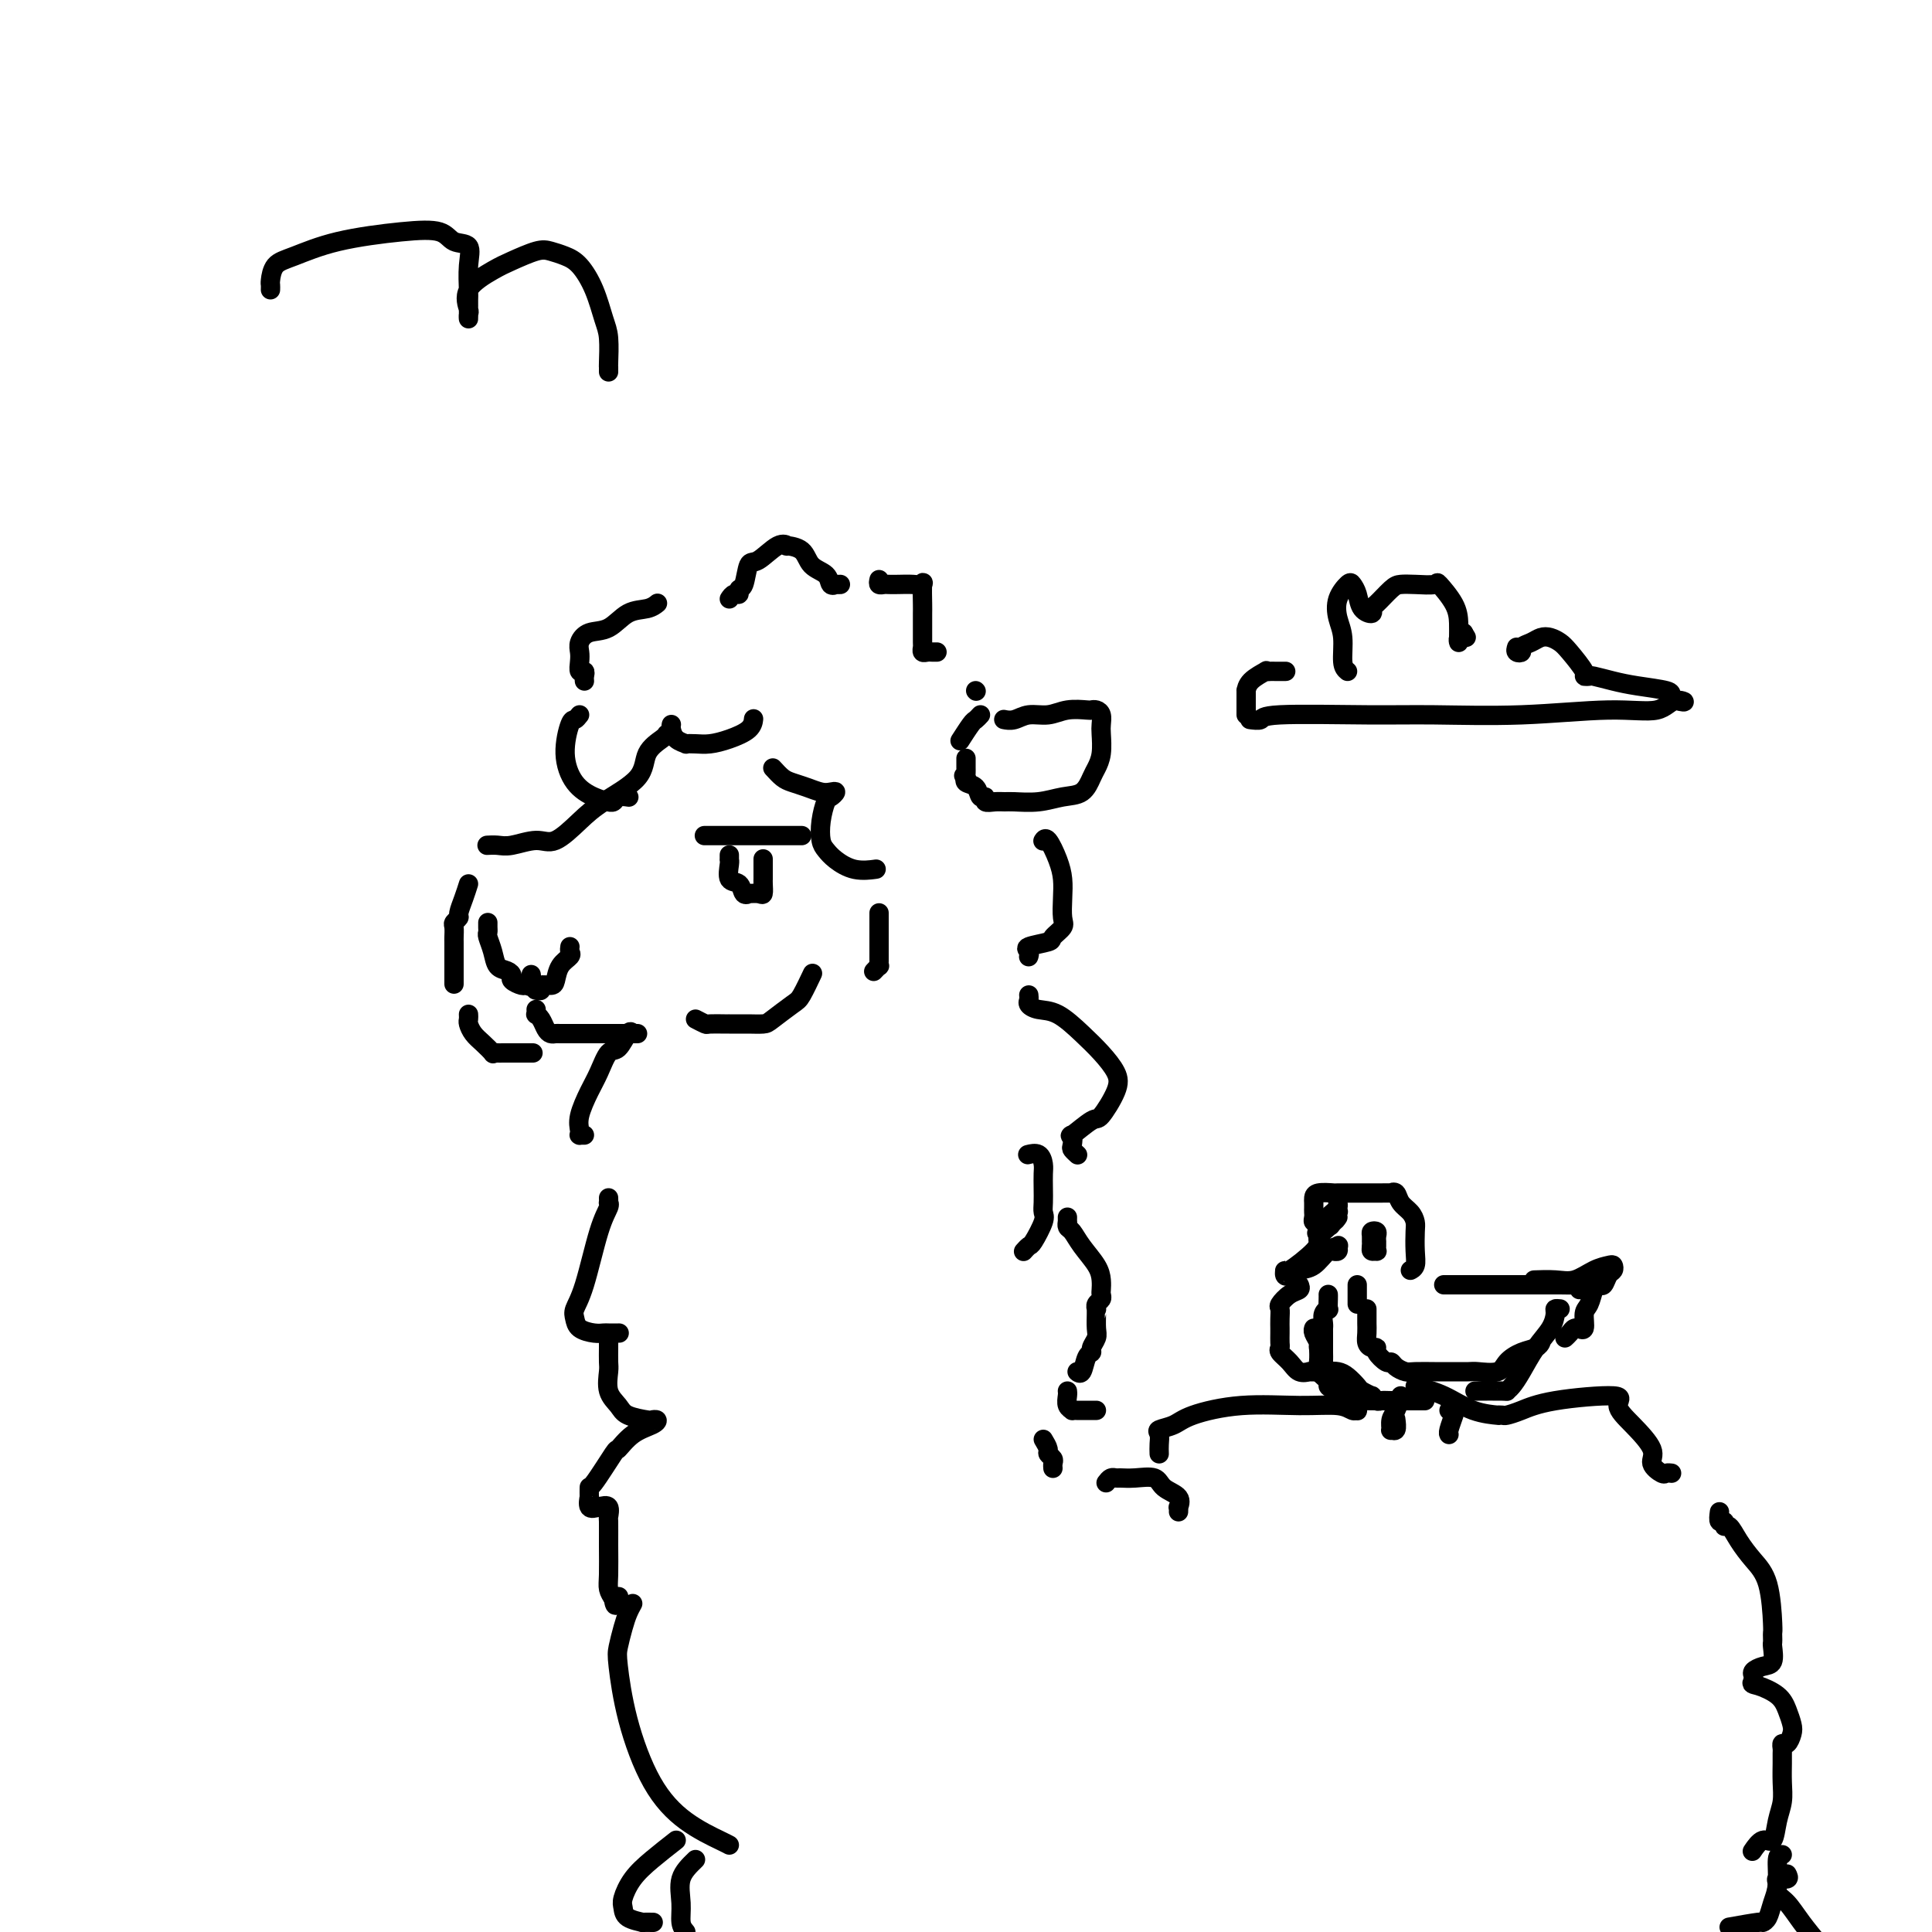 <svg viewBox='0 0 400 400' version='1.1' xmlns='http://www.w3.org/2000/svg' xmlns:xlink='http://www.w3.org/1999/xlink'><g fill='none' stroke='rgb(0,0,0)' stroke-width='4' stroke-linecap='round' stroke-linejoin='round'><path d='M138,152c-0.095,0.200 -0.190,0.401 -1,1c-0.810,0.599 -2.334,1.598 -3,3c-0.666,1.402 -0.472,3.208 -2,5c-1.528,1.792 -4.776,3.570 -7,5c-2.224,1.430 -3.425,2.513 -5,4c-1.575,1.487 -3.526,3.379 -5,4c-1.474,0.621 -2.472,-0.030 -4,0c-1.528,0.030 -3.585,0.740 -5,1c-1.415,0.260 -2.189,0.070 -3,0c-0.811,-0.070 -1.660,-0.020 -2,0c-0.340,0.020 -0.170,0.010 0,0'/><path d='M97,183c-0.301,0.952 -0.603,1.903 -1,3c-0.397,1.097 -0.891,2.339 -1,3c-0.109,0.661 0.167,0.740 0,1c-0.167,0.260 -0.777,0.701 -1,1c-0.223,0.299 -0.060,0.456 0,1c0.060,0.544 0.016,1.474 0,2c-0.016,0.526 -0.004,0.646 0,1c0.004,0.354 0.001,0.940 0,1c-0.001,0.060 -0.000,-0.407 0,1c0.000,1.407 0.000,4.688 0,6c-0.000,1.312 -0.000,0.656 0,0'/><path d='M101,191c-0.007,0.321 -0.014,0.643 0,1c0.014,0.357 0.049,0.750 0,1c-0.049,0.250 -0.181,0.357 0,1c0.181,0.643 0.673,1.821 1,3c0.327,1.179 0.487,2.358 1,3c0.513,0.642 1.380,0.746 2,1c0.620,0.254 0.993,0.659 1,1c0.007,0.341 -0.352,0.620 0,1c0.352,0.380 1.415,0.861 2,1c0.585,0.139 0.693,-0.066 1,0c0.307,0.066 0.813,0.402 1,0c0.187,-0.402 0.053,-1.544 0,-2c-0.053,-0.456 -0.027,-0.228 0,0'/><path d='M118,196c-0.054,0.348 -0.107,0.696 0,1c0.107,0.304 0.375,0.564 0,1c-0.375,0.436 -1.392,1.049 -2,2c-0.608,0.951 -0.808,2.241 -1,3c-0.192,0.759 -0.377,0.988 -1,1c-0.623,0.012 -1.682,-0.193 -2,0c-0.318,0.193 0.107,0.783 0,1c-0.107,0.217 -0.745,0.062 -1,0c-0.255,-0.062 -0.128,-0.031 0,0'/><path d='M111,209c0.024,0.439 0.048,0.878 0,1c-0.048,0.122 -0.167,-0.072 0,0c0.167,0.072 0.621,0.412 1,1c0.379,0.588 0.683,1.426 1,2c0.317,0.574 0.648,0.886 1,1c0.352,0.114 0.726,0.031 1,0c0.274,-0.031 0.448,-0.008 1,0c0.552,0.008 1.482,0.002 2,0c0.518,-0.002 0.624,-0.001 1,0c0.376,0.001 1.023,0.000 2,0c0.977,-0.000 2.284,-0.000 3,0c0.716,0.000 0.840,0.000 1,0c0.160,-0.000 0.357,-0.000 1,0c0.643,0.000 1.731,0.000 2,0c0.269,-0.000 -0.282,-0.000 0,0c0.282,0.000 1.395,0.000 2,0c0.605,-0.000 0.701,-0.000 1,0c0.299,0.000 0.800,0.000 1,0c0.200,-0.000 0.100,-0.000 0,0'/><path d='M97,210c0.019,0.358 0.037,0.716 0,1c-0.037,0.284 -0.130,0.493 0,1c0.130,0.507 0.483,1.313 1,2c0.517,0.687 1.199,1.256 2,2c0.801,0.744 1.720,1.663 2,2c0.280,0.337 -0.079,0.090 0,0c0.079,-0.090 0.595,-0.024 1,0c0.405,0.024 0.698,0.006 1,0c0.302,-0.006 0.614,-0.002 1,0c0.386,0.002 0.847,0.000 1,0c0.153,-0.000 -0.000,-0.000 0,0c0.000,0.000 0.154,0.000 1,0c0.846,-0.000 2.385,-0.000 3,0c0.615,0.000 0.308,0.000 0,0'/><path d='M144,211c0.815,0.423 1.630,0.845 2,1c0.370,0.155 0.294,0.041 1,0c0.706,-0.041 2.196,-0.011 3,0c0.804,0.011 0.924,0.003 1,0c0.076,-0.003 0.108,-0.001 0,0c-0.108,0.001 -0.354,-0.001 0,0c0.354,0.001 1.310,0.004 2,0c0.690,-0.004 1.115,-0.015 2,0c0.885,0.015 2.230,0.056 3,0c0.770,-0.056 0.963,-0.208 2,-1c1.037,-0.792 2.917,-2.223 4,-3c1.083,-0.777 1.368,-0.902 2,-2c0.632,-1.098 1.609,-3.171 2,-4c0.391,-0.829 0.195,-0.415 0,0'/><path d='M146,173c-0.152,0.000 -0.305,0.000 0,0c0.305,0.000 1.066,0.000 2,0c0.934,0.000 2.040,0.000 4,0c1.960,0.000 4.773,0.000 7,0c2.227,0.000 3.869,0.000 5,0c1.131,0.000 1.752,0.000 2,0c0.248,0.000 0.124,0.000 0,0'/><path d='M151,177c-0.001,0.421 -0.002,0.842 0,1c0.002,0.158 0.007,0.055 0,0c-0.007,-0.055 -0.028,-0.060 0,0c0.028,0.060 0.103,0.184 0,1c-0.103,0.816 -0.383,2.324 0,3c0.383,0.676 1.430,0.520 2,1c0.570,0.480 0.664,1.594 1,2c0.336,0.406 0.913,0.102 1,0c0.087,-0.102 -0.316,-0.003 0,0c0.316,0.003 1.353,-0.089 2,0c0.647,0.089 0.905,0.360 1,0c0.095,-0.360 0.025,-1.352 0,-2c-0.025,-0.648 -0.007,-0.952 0,-1c0.007,-0.048 0.002,0.159 0,0c-0.002,-0.159 -0.000,-0.684 0,-1c0.000,-0.316 0.000,-0.425 0,-1c-0.000,-0.575 -0.000,-1.618 0,-2c0.000,-0.382 0.000,-0.103 0,0c-0.000,0.103 -0.000,0.029 0,0c0.000,-0.029 0.000,-0.015 0,0'/><path d='M120,148c-0.349,0.449 -0.698,0.897 -1,1c-0.302,0.103 -0.556,-0.140 -1,1c-0.444,1.140 -1.076,3.664 -1,6c0.076,2.336 0.861,4.483 2,6c1.139,1.517 2.633,2.403 4,3c1.367,0.597 2.609,0.906 3,1c0.391,0.094 -0.067,-0.027 0,0c0.067,0.027 0.659,0.203 1,0c0.341,-0.203 0.432,-0.786 1,-1c0.568,-0.214 1.615,-0.057 2,0c0.385,0.057 0.110,0.016 0,0c-0.110,-0.016 -0.055,-0.008 0,0'/><path d='M139,150c-0.049,0.226 -0.099,0.453 0,1c0.099,0.547 0.346,1.415 1,2c0.654,0.585 1.713,0.886 2,1c0.287,0.114 -0.200,0.039 0,0c0.200,-0.039 1.087,-0.042 2,0c0.913,0.042 1.852,0.130 3,0c1.148,-0.130 2.503,-0.478 4,-1c1.497,-0.522 3.134,-1.217 4,-2c0.866,-0.783 0.962,-1.652 1,-2c0.038,-0.348 0.019,-0.174 0,0'/><path d='M160,159c0.689,0.754 1.378,1.509 2,2c0.622,0.491 1.176,0.719 2,1c0.824,0.281 1.916,0.615 3,1c1.084,0.385 2.158,0.822 3,1c0.842,0.178 1.451,0.098 2,0c0.549,-0.098 1.036,-0.213 1,0c-0.036,0.213 -0.596,0.753 -1,1c-0.404,0.247 -0.654,0.201 -1,1c-0.346,0.799 -0.789,2.442 -1,4c-0.211,1.558 -0.189,3.030 0,4c0.189,0.970 0.545,1.437 1,2c0.455,0.563 1.009,1.223 2,2c0.991,0.777 2.421,1.671 4,2c1.579,0.329 3.308,0.094 4,0c0.692,-0.094 0.346,-0.047 0,0'/><path d='M182,189c-0.000,0.478 -0.000,0.955 0,2c0.000,1.045 0.001,2.657 0,4c-0.001,1.343 -0.004,2.416 0,3c0.004,0.584 0.015,0.679 0,1c-0.015,0.321 -0.056,0.870 0,1c0.056,0.130 0.207,-0.157 0,0c-0.207,0.157 -0.774,0.759 -1,1c-0.226,0.241 -0.113,0.120 0,0'/><path d='M131,214c-0.244,-0.336 -0.488,-0.671 -1,0c-0.512,0.671 -1.294,2.350 -2,3c-0.706,0.650 -1.338,0.272 -2,1c-0.662,0.728 -1.354,2.563 -2,4c-0.646,1.437 -1.245,2.476 -2,4c-0.755,1.524 -1.668,3.533 -2,5c-0.332,1.467 -0.085,2.393 0,3c0.085,0.607 0.009,0.895 0,1c-0.009,0.105 0.049,0.028 0,0c-0.049,-0.028 -0.206,-0.008 0,0c0.206,0.008 0.773,0.002 1,0c0.227,-0.002 0.113,-0.001 0,0'/><path d='M126,248c0.011,0.434 0.022,0.867 0,1c-0.022,0.133 -0.076,-0.035 0,0c0.076,0.035 0.283,0.274 0,1c-0.283,0.726 -1.055,1.938 -2,5c-0.945,3.062 -2.062,7.973 -3,11c-0.938,3.027 -1.698,4.170 -2,5c-0.302,0.830 -0.146,1.347 0,2c0.146,0.653 0.281,1.443 1,2c0.719,0.557 2.021,0.881 3,1c0.979,0.119 1.635,0.032 2,0c0.365,-0.032 0.438,-0.009 1,0c0.562,0.009 1.613,0.002 2,0c0.387,-0.002 0.111,-0.001 0,0c-0.111,0.001 -0.055,0.000 0,0'/><path d='M126,277c0.004,0.539 0.008,1.078 0,2c-0.008,0.922 -0.026,2.225 0,3c0.026,0.775 0.098,1.020 0,2c-0.098,0.980 -0.367,2.693 0,4c0.367,1.307 1.370,2.206 2,3c0.630,0.794 0.886,1.483 2,2c1.114,0.517 3.085,0.861 4,1c0.915,0.139 0.774,0.074 1,0c0.226,-0.074 0.821,-0.155 1,0c0.179,0.155 -0.057,0.547 -1,1c-0.943,0.453 -2.592,0.967 -4,2c-1.408,1.033 -2.573,2.586 -3,3c-0.427,0.414 -0.114,-0.312 -1,1c-0.886,1.312 -2.971,4.660 -4,6c-1.029,1.340 -1.002,0.671 -1,1c0.002,0.329 -0.020,1.655 0,2c0.020,0.345 0.082,-0.292 0,0c-0.082,0.292 -0.309,1.514 0,2c0.309,0.486 1.155,0.235 2,0c0.845,-0.235 1.691,-0.453 2,0c0.309,0.453 0.082,1.577 0,2c-0.082,0.423 -0.019,0.144 0,1c0.019,0.856 -0.005,2.848 0,5c0.005,2.152 0.040,4.464 0,6c-0.040,1.536 -0.154,2.296 0,3c0.154,0.704 0.577,1.352 1,2'/><path d='M127,331c0.378,2.644 0.822,0.756 1,0c0.178,-0.756 0.089,-0.378 0,0'/><path d='M131,332c-0.337,0.612 -0.675,1.224 -1,2c-0.325,0.776 -0.638,1.717 -1,3c-0.362,1.283 -0.775,2.909 -1,4c-0.225,1.091 -0.264,1.648 0,4c0.264,2.352 0.831,6.501 2,11c1.169,4.499 2.940,9.349 5,13c2.060,3.651 4.408,6.102 7,8c2.592,1.898 5.429,3.242 7,4c1.571,0.758 1.878,0.931 2,1c0.122,0.069 0.061,0.035 0,0'/><path d='M121,141c-0.030,-0.297 -0.060,-0.593 0,-1c0.060,-0.407 0.211,-0.924 0,-1c-0.211,-0.076 -0.784,0.288 -1,0c-0.216,-0.288 -0.074,-1.227 0,-2c0.074,-0.773 0.080,-1.381 0,-2c-0.080,-0.619 -0.247,-1.251 0,-2c0.247,-0.749 0.907,-1.616 2,-2c1.093,-0.384 2.619,-0.285 4,-1c1.381,-0.715 2.618,-2.243 4,-3c1.382,-0.757 2.911,-0.742 4,-1c1.089,-0.258 1.740,-0.788 2,-1c0.260,-0.212 0.130,-0.106 0,0'/><path d='M151,124c0.303,-0.453 0.606,-0.907 1,-1c0.394,-0.093 0.880,0.174 1,0c0.120,-0.174 -0.127,-0.790 0,-1c0.127,-0.210 0.627,-0.014 1,-1c0.373,-0.986 0.619,-3.154 1,-4c0.381,-0.846 0.897,-0.369 2,-1c1.103,-0.631 2.794,-2.369 4,-3c1.206,-0.631 1.927,-0.153 2,0c0.073,0.153 -0.503,-0.018 0,0c0.503,0.018 2.086,0.225 3,1c0.914,0.775 1.158,2.117 2,3c0.842,0.883 2.282,1.309 3,2c0.718,0.691 0.715,1.649 1,2c0.285,0.351 0.860,0.094 1,0c0.140,-0.094 -0.155,-0.025 0,0c0.155,0.025 0.758,0.007 1,0c0.242,-0.007 0.121,-0.004 0,0'/><path d='M182,120c-0.094,0.422 -0.188,0.845 0,1c0.188,0.155 0.657,0.043 1,0c0.343,-0.043 0.561,-0.015 1,0c0.439,0.015 1.098,0.018 2,0c0.902,-0.018 2.045,-0.056 3,0c0.955,0.056 1.720,0.206 2,0c0.280,-0.206 0.075,-0.766 0,0c-0.075,0.766 -0.020,2.859 0,4c0.020,1.141 0.005,1.329 0,2c-0.005,0.671 0.002,1.826 0,3c-0.002,1.174 -0.012,2.367 0,3c0.012,0.633 0.045,0.705 0,1c-0.045,0.295 -0.170,0.811 0,1c0.170,0.189 0.633,0.051 1,0c0.367,-0.051 0.637,-0.014 1,0c0.363,0.014 0.818,0.004 1,0c0.182,-0.004 0.091,-0.002 0,0'/><path d='M202,143c0.000,0.000 0.100,0.100 0.1,0.1'/><path d='M208,149c-0.161,-0.033 -0.323,-0.065 0,0c0.323,0.065 1.130,0.228 2,0c0.870,-0.228 1.801,-0.845 3,-1c1.199,-0.155 2.664,0.154 4,0c1.336,-0.154 2.544,-0.771 4,-1c1.456,-0.229 3.161,-0.069 4,0c0.839,0.069 0.813,0.047 1,0c0.187,-0.047 0.587,-0.119 1,0c0.413,0.119 0.840,0.431 1,1c0.160,0.569 0.054,1.397 0,2c-0.054,0.603 -0.058,0.981 0,2c0.058,1.019 0.176,2.678 0,4c-0.176,1.322 -0.646,2.305 -1,3c-0.354,0.695 -0.592,1.100 -1,2c-0.408,0.900 -0.987,2.294 -2,3c-1.013,0.706 -2.459,0.725 -4,1c-1.541,0.275 -3.177,0.807 -5,1c-1.823,0.193 -3.832,0.047 -5,0c-1.168,-0.047 -1.493,0.003 -2,0c-0.507,-0.003 -1.195,-0.060 -2,0c-0.805,0.060 -1.726,0.238 -2,0c-0.274,-0.238 0.098,-0.890 0,-1c-0.098,-0.110 -0.667,0.324 -1,0c-0.333,-0.324 -0.429,-1.406 -1,-2c-0.571,-0.594 -1.615,-0.698 -2,-1c-0.385,-0.302 -0.110,-0.800 0,-1c0.110,-0.200 0.055,-0.100 0,0'/><path d='M200,161c-0.928,-0.786 -0.249,-0.252 0,0c0.249,0.252 0.067,0.221 0,0c-0.067,-0.221 -0.018,-0.634 0,-1c0.018,-0.366 0.005,-0.686 0,-1c-0.005,-0.314 -0.001,-0.623 0,-1c0.001,-0.377 0.000,-0.822 0,-1c-0.000,-0.178 -0.000,-0.089 0,0'/><path d='M203,148c-0.369,0.399 -0.738,0.798 -1,1c-0.262,0.202 -0.417,0.208 -1,1c-0.583,0.792 -1.595,2.369 -2,3c-0.405,0.631 -0.202,0.315 0,0'/><path d='M216,174c-0.061,0.095 -0.121,0.191 0,0c0.121,-0.191 0.424,-0.668 1,0c0.576,0.668 1.424,2.482 2,4c0.576,1.518 0.879,2.739 1,4c0.121,1.261 0.061,2.561 0,4c-0.061,1.439 -0.122,3.015 0,4c0.122,0.985 0.429,1.377 0,2c-0.429,0.623 -1.593,1.477 -2,2c-0.407,0.523 -0.056,0.714 -1,1c-0.944,0.286 -3.181,0.665 -4,1c-0.819,0.335 -0.220,0.626 0,1c0.220,0.374 0.059,0.831 0,1c-0.059,0.169 -0.017,0.048 0,0c0.017,-0.048 0.008,-0.024 0,0'/><path d='M213,206c0.037,0.339 0.074,0.677 0,1c-0.074,0.323 -0.260,0.630 0,1c0.260,0.370 0.966,0.801 2,1c1.034,0.199 2.395,0.165 4,1c1.605,0.835 3.453,2.540 5,4c1.547,1.460 2.793,2.675 4,4c1.207,1.325 2.375,2.759 3,4c0.625,1.241 0.707,2.288 0,4c-0.707,1.712 -2.203,4.087 -3,5c-0.797,0.913 -0.894,0.363 -2,1c-1.106,0.637 -3.221,2.462 -4,3c-0.779,0.538 -0.223,-0.209 0,0c0.223,0.209 0.111,1.376 0,2c-0.111,0.624 -0.222,0.707 0,1c0.222,0.293 0.778,0.798 1,1c0.222,0.202 0.111,0.101 0,0'/><path d='M221,252c-0.005,0.449 -0.011,0.899 0,1c0.011,0.101 0.038,-0.146 0,0c-0.038,0.146 -0.140,0.686 0,1c0.140,0.314 0.521,0.402 1,1c0.479,0.598 1.056,1.704 2,3c0.944,1.296 2.254,2.781 3,4c0.746,1.219 0.928,2.172 1,3c0.072,0.828 0.033,1.532 0,2c-0.033,0.468 -0.062,0.699 0,1c0.062,0.301 0.213,0.670 0,1c-0.213,0.330 -0.789,0.620 -1,1c-0.211,0.380 -0.055,0.850 0,1c0.055,0.150 0.011,-0.020 0,0c-0.011,0.020 0.012,0.229 0,1c-0.012,0.771 -0.059,2.102 0,3c0.059,0.898 0.223,1.362 0,2c-0.223,0.638 -0.834,1.449 -1,2c-0.166,0.551 0.113,0.841 0,1c-0.113,0.159 -0.618,0.187 -1,1c-0.382,0.813 -0.641,2.411 -1,3c-0.359,0.589 -0.817,0.168 -1,0c-0.183,-0.168 -0.092,-0.084 0,0'/><path d='M221,288c0.033,0.226 0.065,0.453 0,1c-0.065,0.547 -0.229,1.415 0,2c0.229,0.585 0.850,0.889 1,1c0.150,0.111 -0.172,0.030 0,0c0.172,-0.030 0.837,-0.008 1,0c0.163,0.008 -0.177,0.002 0,0c0.177,-0.002 0.871,-0.001 1,0c0.129,0.001 -0.306,0.000 0,0c0.306,-0.000 1.351,-0.000 2,0c0.649,0.000 0.900,0.000 1,0c0.100,-0.000 0.050,-0.000 0,0'/><path d='M140,381c-1.721,1.346 -3.441,2.693 -5,4c-1.559,1.307 -2.956,2.575 -4,4c-1.044,1.425 -1.736,3.009 -2,4c-0.264,0.991 -0.102,1.390 0,2c0.102,0.610 0.143,1.431 1,2c0.857,0.569 2.529,0.884 3,1c0.471,0.116 -0.258,0.031 0,0c0.258,-0.031 1.502,-0.009 2,0c0.498,0.009 0.249,0.004 0,0'/><path d='M240,301c-0.020,-0.644 -0.040,-1.288 0,-2c0.040,-0.712 0.140,-1.491 0,-2c-0.140,-0.509 -0.519,-0.749 0,-1c0.519,-0.251 1.934,-0.513 3,-1c1.066,-0.487 1.781,-1.198 4,-2c2.219,-0.802 5.943,-1.693 10,-2c4.057,-0.307 8.446,-0.029 12,0c3.554,0.029 6.273,-0.192 8,0c1.727,0.192 2.463,0.797 3,1c0.537,0.203 0.876,0.003 1,0c0.124,-0.003 0.033,0.192 0,0c-0.033,-0.192 -0.010,-0.769 0,-1c0.010,-0.231 0.005,-0.115 0,0'/><path d='M293,287c2.010,0.536 4.020,1.072 6,2c1.980,0.928 3.930,2.249 6,3c2.070,0.751 4.261,0.931 5,1c0.739,0.069 0.027,0.026 0,0c-0.027,-0.026 0.633,-0.036 1,0c0.367,0.036 0.443,0.120 1,0c0.557,-0.120 1.596,-0.442 3,-1c1.404,-0.558 3.173,-1.352 7,-2c3.827,-0.648 9.714,-1.149 12,-1c2.286,0.149 0.973,0.947 1,2c0.027,1.053 1.393,2.359 3,4c1.607,1.641 3.454,3.617 4,5c0.546,1.383 -0.207,2.175 0,3c0.207,0.825 1.376,1.685 2,2c0.624,0.315 0.703,0.084 1,0c0.297,-0.084 0.812,-0.023 1,0c0.188,0.023 0.051,0.006 0,0c-0.051,-0.006 -0.014,-0.002 0,0c0.014,0.002 0.007,0.001 0,0'/><path d='M356,313c-0.118,0.880 -0.237,1.761 0,2c0.237,0.239 0.828,-0.162 1,0c0.172,0.162 -0.077,0.888 0,1c0.077,0.112 0.480,-0.390 1,0c0.520,0.390 1.159,1.673 2,3c0.841,1.327 1.886,2.698 3,4c1.114,1.302 2.299,2.534 3,5c0.701,2.466 0.920,6.164 1,8c0.080,1.836 0.023,1.809 0,2c-0.023,0.191 -0.012,0.600 0,1c0.012,0.400 0.024,0.790 0,1c-0.024,0.210 -0.083,0.241 0,1c0.083,0.759 0.310,2.245 0,3c-0.310,0.755 -1.155,0.780 -2,1c-0.845,0.220 -1.689,0.636 -2,1c-0.311,0.364 -0.089,0.675 0,1c0.089,0.325 0.044,0.662 0,1'/><path d='M363,348c-0.607,0.761 -0.123,0.665 1,1c1.123,0.335 2.887,1.103 4,2c1.113,0.897 1.577,1.924 2,3c0.423,1.076 0.807,2.200 1,3c0.193,0.800 0.195,1.275 0,2c-0.195,0.725 -0.588,1.701 -1,2c-0.412,0.299 -0.843,-0.080 -1,0c-0.157,0.080 -0.041,0.618 0,1c0.041,0.382 0.008,0.607 0,1c-0.008,0.393 0.010,0.954 0,2c-0.010,1.046 -0.047,2.576 0,4c0.047,1.424 0.177,2.743 0,4c-0.177,1.257 -0.661,2.453 -1,4c-0.339,1.547 -0.534,3.446 -1,4c-0.466,0.554 -1.202,-0.235 -2,0c-0.798,0.235 -1.656,1.496 -2,2c-0.344,0.504 -0.172,0.252 0,0'/><path d='M370,388c0.230,0.439 0.459,0.879 0,1c-0.459,0.121 -1.607,-0.076 -2,0c-0.393,0.076 -0.031,0.424 0,1c0.031,0.576 -0.270,1.381 0,2c0.270,0.619 1.111,1.051 2,2c0.889,0.949 1.825,2.414 3,4c1.175,1.586 2.587,3.293 4,5'/><path d='M369,384c-0.447,-0.044 -0.894,-0.089 -1,1c-0.106,1.089 0.130,3.310 0,5c-0.130,1.690 -0.626,2.848 -1,4c-0.374,1.152 -0.626,2.299 -1,3c-0.374,0.701 -0.870,0.958 -1,1c-0.130,0.042 0.106,-0.131 -1,0c-1.106,0.131 -3.553,0.565 -6,1'/><path d='M229,307c0.323,-0.424 0.647,-0.847 1,-1c0.353,-0.153 0.736,-0.035 1,0c0.264,0.035 0.408,-0.013 1,0c0.592,0.013 1.633,0.088 3,0c1.367,-0.088 3.060,-0.340 4,0c0.940,0.340 1.128,1.272 2,2c0.872,0.728 2.430,1.253 3,2c0.570,0.747 0.153,1.716 0,2c-0.153,0.284 -0.041,-0.116 0,0c0.041,0.116 0.012,0.747 0,1c-0.012,0.253 -0.006,0.126 0,0'/><path d='M144,385c-1.274,1.232 -2.548,2.464 -3,4c-0.452,1.536 -0.083,3.375 0,5c0.083,1.625 -0.119,3.036 0,4c0.119,0.964 0.560,1.482 1,2'/><path d='M273,257c-0.031,-0.103 -0.061,-0.206 0,0c0.061,0.206 0.215,0.722 -1,2c-1.215,1.278 -3.799,3.320 -5,4c-1.201,0.680 -1.021,-0.001 -1,0c0.021,0.001 -0.118,0.683 0,1c0.118,0.317 0.495,0.267 1,0c0.505,-0.267 1.140,-0.752 2,-1c0.860,-0.248 1.944,-0.259 3,-1c1.056,-0.741 2.083,-2.213 3,-3c0.917,-0.787 1.724,-0.891 2,-1c0.276,-0.109 0.023,-0.225 0,0c-0.023,0.225 0.186,0.791 0,1c-0.186,0.209 -0.767,0.060 -1,0c-0.233,-0.060 -0.116,-0.030 0,0'/><path d='M273,254c-0.030,0.120 -0.061,0.239 0,0c0.061,-0.239 0.212,-0.838 0,-1c-0.212,-0.162 -0.789,0.111 -1,0c-0.211,-0.111 -0.057,-0.607 0,-1c0.057,-0.393 0.016,-0.683 0,-1c-0.016,-0.317 -0.007,-0.659 0,-1c0.007,-0.341 0.013,-0.680 0,-1c-0.013,-0.320 -0.044,-0.622 0,-1c0.044,-0.378 0.162,-0.833 1,-1c0.838,-0.167 2.396,-0.045 3,0c0.604,0.045 0.255,0.012 1,0c0.745,-0.012 2.586,-0.003 4,0c1.414,0.003 2.402,0.001 3,0c0.598,-0.001 0.804,-0.002 1,0c0.196,0.002 0.380,0.007 1,0c0.620,-0.007 1.675,-0.024 2,0c0.325,0.024 -0.081,0.090 0,0c0.081,-0.090 0.649,-0.335 1,0c0.351,0.335 0.486,1.251 1,2c0.514,0.749 1.407,1.332 2,2c0.593,0.668 0.887,1.423 1,2c0.113,0.577 0.044,0.978 0,2c-0.044,1.022 -0.063,2.666 0,4c0.063,1.334 0.209,2.359 0,3c-0.209,0.641 -0.774,0.897 -1,1c-0.226,0.103 -0.113,0.051 0,0'/><path d='M284,258c0.000,0.000 0.100,0.100 0.1,0.1'/><path d='M284,257c0.000,0.146 0.000,0.292 0,0c0.000,-0.292 0.000,-1.023 0,-1c0.000,0.023 0.000,0.800 0,1c-0.000,0.200 0.000,-0.177 0,0c0.000,0.177 -0.000,0.908 0,1c0.000,0.092 0.000,-0.454 0,-1'/><path d='M284,257c-0.004,0.045 -0.015,0.158 0,0c0.015,-0.158 0.057,-0.588 0,-1c-0.057,-0.412 -0.211,-0.805 0,-1c0.211,-0.195 0.789,-0.193 1,0c0.211,0.193 0.056,0.577 0,1c-0.056,0.423 -0.014,0.884 0,1c0.014,0.116 -0.000,-0.112 0,0c0.000,0.112 0.014,0.563 0,1c-0.014,0.437 -0.056,0.859 0,1c0.056,0.141 0.211,0.000 0,0c-0.211,-0.000 -0.789,0.140 -1,0c-0.211,-0.140 -0.057,-0.560 0,-1c0.057,-0.440 0.015,-0.902 0,-1c-0.015,-0.098 -0.004,0.166 0,0c0.004,-0.166 0.001,-0.762 0,-1c-0.001,-0.238 -0.001,-0.119 0,0'/><path d='M277,252c-0.303,0.449 -0.607,0.897 -1,1c-0.393,0.103 -0.876,-0.140 -1,0c-0.124,0.140 0.111,0.661 0,1c-0.111,0.339 -0.567,0.495 -1,1c-0.433,0.505 -0.844,1.358 -1,2c-0.156,0.642 -0.058,1.074 0,1c0.058,-0.074 0.075,-0.654 0,-1c-0.075,-0.346 -0.241,-0.460 0,-1c0.241,-0.540 0.888,-1.508 1,-2c0.112,-0.492 -0.310,-0.507 0,-1c0.310,-0.493 1.351,-1.462 2,-2c0.649,-0.538 0.907,-0.643 1,-1c0.093,-0.357 0.022,-0.965 0,-1c-0.022,-0.035 0.006,0.502 0,1c-0.006,0.498 -0.044,0.955 0,1c0.044,0.045 0.170,-0.324 0,0c-0.170,0.324 -0.637,1.341 -1,2c-0.363,0.659 -0.623,0.960 -1,1c-0.377,0.040 -0.871,-0.182 -1,0c-0.129,0.182 0.106,0.766 0,1c-0.106,0.234 -0.553,0.117 -1,0'/><path d='M273,255c-0.667,0.500 -0.333,0.250 0,0'/><path d='M283,271c-0.000,0.327 -0.001,0.654 0,1c0.001,0.346 0.003,0.709 0,1c-0.003,0.291 -0.011,0.508 0,1c0.011,0.492 0.040,1.258 0,2c-0.040,0.742 -0.148,1.460 0,2c0.148,0.540 0.550,0.900 1,1c0.450,0.100 0.946,-0.062 1,0c0.054,0.062 -0.333,0.346 0,1c0.333,0.654 1.386,1.678 2,2c0.614,0.322 0.791,-0.057 1,0c0.209,0.057 0.452,0.551 1,1c0.548,0.449 1.401,0.852 2,1c0.599,0.148 0.945,0.039 2,0c1.055,-0.039 2.818,-0.009 4,0c1.182,0.009 1.782,-0.003 3,0c1.218,0.003 3.053,0.022 4,0c0.947,-0.022 1.006,-0.086 2,0c0.994,0.086 2.921,0.321 4,0c1.079,-0.321 1.308,-1.196 2,-2c0.692,-0.804 1.845,-1.535 3,-2c1.155,-0.465 2.311,-0.664 3,-1c0.689,-0.336 0.911,-0.810 1,-1c0.089,-0.190 0.044,-0.095 0,0'/><path d='M299,266c-0.080,0.000 -0.160,0.000 0,0c0.160,-0.000 0.560,-0.000 1,0c0.440,0.000 0.919,0.000 2,0c1.081,-0.000 2.763,-0.001 5,0c2.237,0.001 5.030,0.004 8,0c2.970,-0.004 6.116,-0.015 8,0c1.884,0.015 2.505,0.056 3,0c0.495,-0.056 0.864,-0.207 1,0c0.136,0.207 0.039,0.774 0,1c-0.039,0.226 -0.019,0.113 0,0'/><path d='M323,271c-0.434,-0.045 -0.868,-0.091 -1,0c-0.132,0.091 0.039,0.318 0,1c-0.039,0.682 -0.288,1.819 -1,3c-0.712,1.181 -1.888,2.408 -3,4c-1.112,1.592 -2.159,3.551 -3,5c-0.841,1.449 -1.477,2.388 -2,3c-0.523,0.612 -0.934,0.896 -1,1c-0.066,0.104 0.213,0.028 -1,0c-1.213,-0.028 -3.918,-0.008 -5,0c-1.082,0.008 -0.541,0.004 0,0'/><path d='M275,268c0.008,0.192 0.016,0.384 0,1c-0.016,0.616 -0.057,1.657 0,2c0.057,0.343 0.211,-0.011 0,0c-0.211,0.011 -0.789,0.388 -1,1c-0.211,0.612 -0.057,1.460 0,2c0.057,0.540 0.015,0.774 0,1c-0.015,0.226 -0.004,0.444 0,1c0.004,0.556 0.000,1.449 0,2c-0.000,0.551 0.002,0.761 0,1c-0.002,0.239 -0.009,0.508 0,1c0.009,0.492 0.032,1.205 0,2c-0.032,0.795 -0.121,1.670 0,2c0.121,0.330 0.451,0.116 1,0c0.549,-0.116 1.318,-0.132 2,0c0.682,0.132 1.278,0.413 2,1c0.722,0.587 1.570,1.482 2,2c0.430,0.518 0.443,0.661 1,1c0.557,0.339 1.657,0.876 2,1c0.343,0.124 -0.070,-0.163 0,0c0.070,0.163 0.624,0.776 1,1c0.376,0.224 0.573,0.060 1,0c0.427,-0.060 1.085,-0.016 2,0c0.915,0.016 2.088,0.004 3,0c0.912,-0.004 1.564,-0.001 2,0c0.436,0.001 0.656,0.000 1,0c0.344,-0.000 0.813,-0.000 1,0c0.187,0.000 0.094,0.000 0,0'/><path d='M288,290c-0.851,0.006 -1.701,0.013 -3,0c-1.299,-0.013 -3.046,-0.045 -4,0c-0.954,0.045 -1.115,0.168 -1,0c0.115,-0.168 0.507,-0.626 0,-1c-0.507,-0.374 -1.911,-0.665 -3,-1c-1.089,-0.335 -1.861,-0.714 -2,-1c-0.139,-0.286 0.355,-0.479 0,-1c-0.355,-0.521 -1.558,-1.371 -2,-2c-0.442,-0.629 -0.122,-1.037 0,-2c0.122,-0.963 0.047,-2.482 0,-3c-0.047,-0.518 -0.065,-0.034 0,0c0.065,0.034 0.213,-0.383 0,-1c-0.213,-0.617 -0.788,-1.435 -1,-2c-0.212,-0.565 -0.061,-0.876 0,-1c0.061,-0.124 0.030,-0.062 0,0'/><path d='M269,266c0.166,0.365 0.332,0.730 0,1c-0.332,0.270 -1.161,0.444 -2,1c-0.839,0.556 -1.689,1.493 -2,2c-0.311,0.507 -0.083,0.583 0,1c0.083,0.417 0.022,1.176 0,2c-0.022,0.824 -0.006,1.712 0,2c0.006,0.288 -0.000,-0.026 0,0c0.000,0.026 0.006,0.391 0,1c-0.006,0.609 -0.024,1.463 0,2c0.024,0.537 0.091,0.757 0,1c-0.091,0.243 -0.340,0.510 0,1c0.340,0.490 1.270,1.203 2,2c0.730,0.797 1.259,1.678 2,2c0.741,0.322 1.694,0.085 2,0c0.306,-0.085 -0.033,-0.019 0,0c0.033,0.019 0.440,-0.009 1,0c0.560,0.009 1.274,0.054 2,0c0.726,-0.054 1.465,-0.207 2,0c0.535,0.207 0.867,0.773 1,1c0.133,0.227 0.066,0.113 0,0'/><path d='M290,289c-0.307,1.103 -0.614,2.207 -1,3c-0.386,0.793 -0.849,1.277 -1,2c-0.151,0.723 0.012,1.685 0,2c-0.012,0.315 -0.199,-0.019 0,0c0.199,0.019 0.784,0.390 1,0c0.216,-0.390 0.062,-1.540 0,-2c-0.062,-0.460 -0.031,-0.230 0,0'/><path d='M300,292c0.392,-0.030 0.785,-0.061 1,0c0.215,0.061 0.254,0.212 0,1c-0.254,0.788 -0.799,2.212 -1,3c-0.201,0.788 -0.057,0.939 0,1c0.057,0.061 0.029,0.030 0,0'/><path d='M281,266c0.000,0.447 0.000,0.894 0,1c0.000,0.106 0.000,-0.129 0,0c0.000,0.129 0.000,0.622 0,1c0.000,0.378 0.000,0.640 0,1c0.000,0.360 0.000,0.817 0,1c0.000,0.183 0.000,0.091 0,0'/><path d='M318,265c-0.358,0.014 -0.716,0.028 0,0c0.716,-0.028 2.507,-0.100 4,0c1.493,0.100 2.688,0.370 4,0c1.312,-0.370 2.741,-1.379 4,-2c1.259,-0.621 2.348,-0.852 3,-1c0.652,-0.148 0.865,-0.212 1,0c0.135,0.212 0.191,0.699 0,1c-0.191,0.301 -0.628,0.416 -1,1c-0.372,0.584 -0.678,1.635 -1,2c-0.322,0.365 -0.660,0.042 -1,0c-0.340,-0.042 -0.684,0.195 -1,1c-0.316,0.805 -0.606,2.177 -1,3c-0.394,0.823 -0.893,1.095 -1,2c-0.107,0.905 0.179,2.441 0,3c-0.179,0.559 -0.822,0.139 -1,0c-0.178,-0.139 0.110,0.001 0,0c-0.110,-0.001 -0.617,-0.145 -1,0c-0.383,0.145 -0.642,0.577 -1,1c-0.358,0.423 -0.817,0.835 -1,1c-0.183,0.165 -0.092,0.082 0,0'/><path d='M213,239c-0.196,0.049 -0.392,0.099 0,0c0.392,-0.099 1.373,-0.346 2,0c0.627,0.346 0.900,1.287 1,2c0.100,0.713 0.029,1.200 0,2c-0.029,0.800 -0.015,1.913 0,3c0.015,1.087 0.029,2.147 0,3c-0.029,0.853 -0.103,1.500 0,2c0.103,0.500 0.381,0.852 0,2c-0.381,1.148 -1.423,3.092 -2,4c-0.577,0.908 -0.691,0.779 -1,1c-0.309,0.221 -0.814,0.790 -1,1c-0.186,0.210 -0.053,0.060 0,0c0.053,-0.060 0.027,-0.030 0,0'/><path d='M216,298c0.453,0.756 0.906,1.513 1,2c0.094,0.487 -0.171,0.705 0,1c0.171,0.295 0.778,0.667 1,1c0.222,0.333 0.060,0.628 0,1c-0.060,0.372 -0.017,0.821 0,1c0.017,0.179 0.009,0.090 0,0'/><path d='M279,139c-0.449,-0.374 -0.898,-0.748 -1,-2c-0.102,-1.252 0.144,-3.380 0,-5c-0.144,-1.620 -0.676,-2.730 -1,-4c-0.324,-1.270 -0.439,-2.698 0,-4c0.439,-1.302 1.432,-2.477 2,-3c0.568,-0.523 0.712,-0.392 1,0c0.288,0.392 0.719,1.046 1,2c0.281,0.954 0.411,2.207 1,3c0.589,0.793 1.638,1.127 2,1c0.362,-0.127 0.038,-0.714 0,-1c-0.038,-0.286 0.211,-0.272 1,-1c0.789,-0.728 2.118,-2.198 3,-3c0.882,-0.802 1.319,-0.935 2,-1c0.681,-0.065 1.608,-0.061 3,0c1.392,0.061 3.249,0.180 4,0c0.751,-0.180 0.398,-0.660 1,0c0.602,0.660 2.161,2.461 3,4c0.839,1.539 0.960,2.816 1,4c0.040,1.184 0.000,2.276 0,3c-0.000,0.724 0.038,1.079 0,1c-0.038,-0.079 -0.154,-0.594 0,-1c0.154,-0.406 0.577,-0.703 1,-1'/><path d='M303,131c1.000,1.667 0.500,0.833 0,0'/><path d='M314,134c-0.126,0.398 -0.252,0.797 0,1c0.252,0.203 0.882,0.211 1,0c0.118,-0.211 -0.277,-0.642 0,-1c0.277,-0.358 1.228,-0.642 2,-1c0.772,-0.358 1.367,-0.789 2,-1c0.633,-0.211 1.303,-0.200 2,0c0.697,0.200 1.420,0.590 2,1c0.580,0.410 1.018,0.841 2,2c0.982,1.159 2.509,3.046 3,4c0.491,0.954 -0.055,0.977 0,1c0.055,0.023 0.712,0.048 1,0c0.288,-0.048 0.206,-0.167 1,0c0.794,0.167 2.464,0.622 4,1c1.536,0.378 2.937,0.679 5,1c2.063,0.321 4.786,0.663 6,1c1.214,0.337 0.918,0.668 1,1c0.082,0.332 0.541,0.666 1,1'/><path d='M347,145c3.080,0.802 1.279,-0.191 0,0c-1.279,0.191 -2.038,1.568 -4,2c-1.962,0.432 -5.129,-0.081 -10,0c-4.871,0.081 -11.447,0.758 -18,1c-6.553,0.242 -13.084,0.051 -18,0c-4.916,-0.051 -8.218,0.039 -14,0c-5.782,-0.039 -14.045,-0.206 -18,0c-3.955,0.206 -3.603,0.786 -4,1c-0.397,0.214 -1.542,0.061 -2,0c-0.458,-0.061 -0.229,-0.031 0,0'/><path d='M258,148c-0.000,-0.323 -0.000,-0.645 0,-1c0.000,-0.355 0.001,-0.742 0,-1c-0.001,-0.258 -0.003,-0.388 0,-1c0.003,-0.612 0.010,-1.705 0,-2c-0.010,-0.295 -0.038,0.208 0,0c0.038,-0.208 0.141,-1.128 1,-2c0.859,-0.872 2.472,-1.698 3,-2c0.528,-0.302 -0.030,-0.081 0,0c0.030,0.081 0.649,0.022 1,0c0.351,-0.022 0.434,-0.006 1,0c0.566,0.006 1.614,0.002 2,0c0.386,-0.002 0.110,-0.000 0,0c-0.110,0.000 -0.055,0.000 0,0'/><path d='M56,60c0.011,-0.390 0.022,-0.779 0,-1c-0.022,-0.221 -0.077,-0.273 0,-1c0.077,-0.727 0.286,-2.130 1,-3c0.714,-0.870 1.933,-1.207 4,-2c2.067,-0.793 4.982,-2.044 9,-3c4.018,-0.956 9.140,-1.619 13,-2c3.860,-0.381 6.460,-0.481 8,0c1.540,0.481 2.020,1.543 3,2c0.980,0.457 2.459,0.310 3,1c0.541,0.690 0.145,2.218 0,4c-0.145,1.782 -0.039,3.819 0,5c0.039,1.181 0.012,1.507 0,2c-0.012,0.493 -0.007,1.154 0,2c0.007,0.846 0.018,1.877 0,2c-0.018,0.123 -0.065,-0.662 0,-1c0.065,-0.338 0.240,-0.227 0,-1c-0.240,-0.773 -0.896,-2.428 0,-4c0.896,-1.572 3.345,-3.059 5,-4c1.655,-0.941 2.515,-1.334 4,-2c1.485,-0.666 3.595,-1.605 5,-2c1.405,-0.395 2.106,-0.247 3,0c0.894,0.247 1.980,0.595 3,1c1.020,0.405 1.972,0.869 3,2c1.028,1.131 2.132,2.929 3,5c0.868,2.071 1.501,4.415 2,6c0.499,1.585 0.866,2.411 1,4c0.134,1.589 0.036,3.941 0,5c-0.036,1.059 -0.010,0.823 0,1c0.010,0.177 0.003,0.765 0,1c-0.003,0.235 -0.001,0.118 0,0'/></g>
</svg>